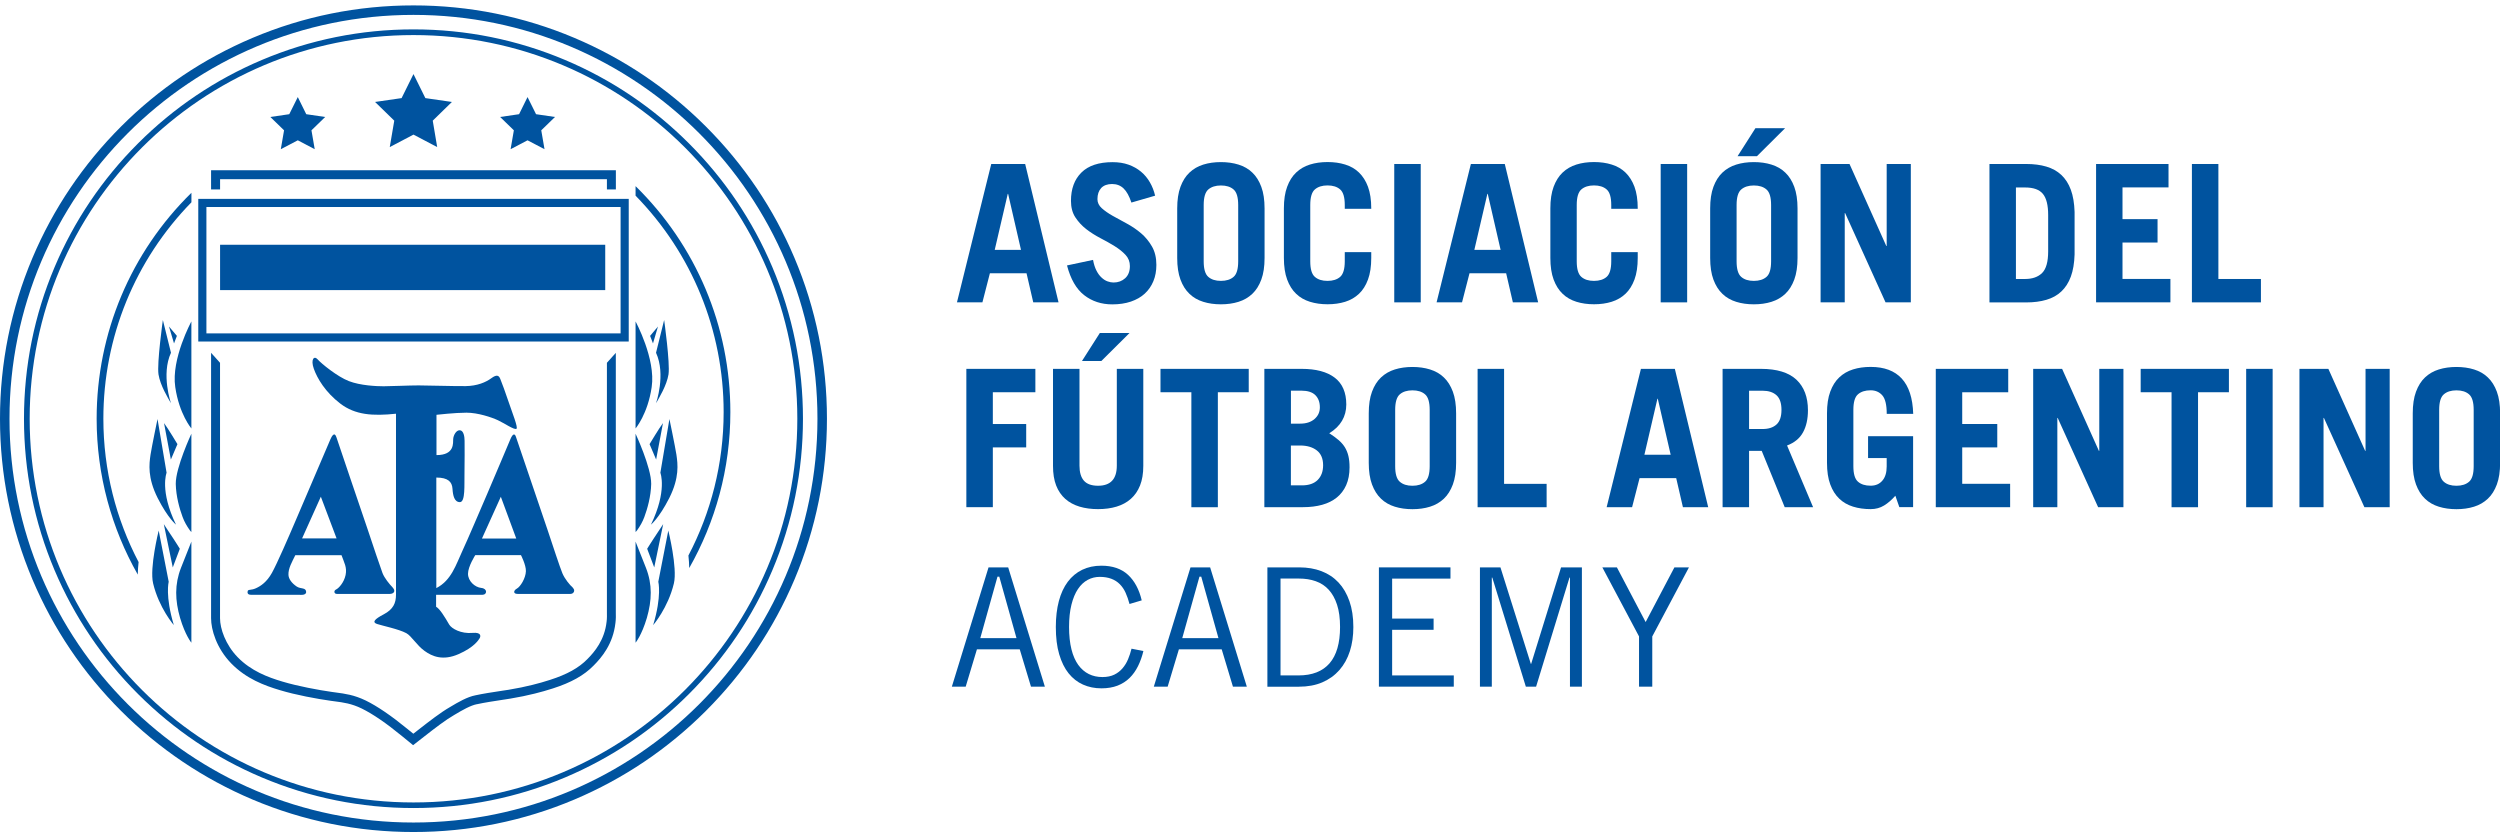 <?xml version="1.0" encoding="UTF-8"?> <svg xmlns="http://www.w3.org/2000/svg" width="248" height="83" viewBox="0 0 248 83" fill="none"><g clip-path="url(#clip0_31_126)"><path d="M94.424 68.116L98.063 56.284H100.012L103.651 68.116H102.273L101.158 64.414H96.911L95.797 68.116H94.419H94.424ZM97.245 63.3H100.835L99.129 57.204H98.951L97.245 63.3Z" fill="#00539F"></path><path d="M113.426 64.576C113.296 65.119 113.119 65.62 112.893 66.077C112.667 66.529 112.392 66.922 112.058 67.25C111.725 67.578 111.326 67.831 110.863 68.014C110.401 68.191 109.868 68.283 109.265 68.283C108.597 68.283 107.989 68.159 107.435 67.912C106.88 67.664 106.407 67.293 106.008 66.798C105.61 66.303 105.298 65.668 105.072 64.904C104.846 64.14 104.738 63.236 104.738 62.197C104.738 61.234 104.84 60.379 105.039 59.626C105.238 58.872 105.535 58.237 105.922 57.715C106.31 57.199 106.783 56.801 107.348 56.526C107.914 56.252 108.549 56.117 109.259 56.117C110.363 56.117 111.24 56.419 111.892 57.016C112.543 57.619 113 58.463 113.259 59.556L112.048 59.916C111.94 59.502 111.805 59.125 111.655 58.792C111.504 58.458 111.31 58.178 111.079 57.947C110.847 57.715 110.573 57.538 110.244 57.414C109.916 57.29 109.534 57.226 109.098 57.226C108.662 57.226 108.274 57.323 107.903 57.522C107.532 57.721 107.209 58.022 106.934 58.431C106.66 58.84 106.444 59.356 106.288 59.981C106.132 60.605 106.051 61.342 106.051 62.192C106.051 63.042 106.132 63.785 106.288 64.414C106.444 65.044 106.676 65.56 106.966 65.964C107.262 66.367 107.612 66.669 108.016 66.868C108.42 67.067 108.866 67.164 109.362 67.164C109.819 67.164 110.212 67.083 110.535 66.927C110.858 66.771 111.133 66.556 111.353 66.297C111.574 66.039 111.762 65.738 111.902 65.399C112.042 65.06 112.161 64.71 112.247 64.35L113.426 64.581V64.576Z" fill="#00539F"></path><path d="M114.459 68.116L118.098 56.284H120.046L123.685 68.116H122.307L121.193 64.414H116.946L115.832 68.116H114.454H114.459ZM117.28 63.3H120.87L119.164 57.204H118.986L117.28 63.3Z" fill="#00539F"></path><path d="M125.72 56.284H128.901C129.698 56.284 130.43 56.408 131.092 56.661C131.754 56.914 132.314 57.285 132.782 57.785C133.245 58.28 133.606 58.899 133.864 59.636C134.122 60.373 134.252 61.229 134.252 62.203C134.252 63.075 134.139 63.876 133.907 64.597C133.676 65.318 133.331 65.942 132.874 66.464C132.416 66.986 131.851 67.395 131.178 67.686C130.505 67.976 129.725 68.121 128.842 68.121H125.725V56.29L125.72 56.284ZM127.033 67.002H128.804C130.171 67.002 131.2 66.599 131.894 65.797C132.588 64.995 132.933 63.795 132.933 62.197C132.933 61.337 132.836 60.599 132.637 59.991C132.438 59.383 132.163 58.888 131.808 58.501C131.452 58.114 131.022 57.834 130.521 57.656C130.021 57.479 129.466 57.393 128.863 57.393H127.028V66.997L127.033 67.002Z" fill="#00539F"></path><path d="M143.887 56.284V57.398H138.1V61.363H142.213V62.477H138.1V67.002H144.215V68.116H136.787V56.284H143.887Z" fill="#00539F"></path><path d="M155.74 68.116V57.301H155.691L152.381 68.116H151.363L148.037 57.301H147.988V68.116H146.81V56.284H148.844L151.859 65.856H151.891L154.857 56.284H156.924V68.116H155.745H155.74Z" fill="#00539F"></path><path d="M162.592 63.134L158.953 56.284H160.396L163.248 61.708L166.101 56.284H167.544L163.905 63.134V68.116H162.592V63.134Z" fill="#00539F"></path><path d="M41.017 1.477C63.151 1.477 81.091 19.411 81.091 41.536C81.091 63.661 63.151 81.594 41.017 81.594C18.883 81.594 0.942 63.661 0.942 41.536C0.942 19.411 18.888 1.477 41.017 1.477ZM41.017 0.536C35.478 0.536 30.106 1.623 25.051 3.759C20.169 5.825 15.782 8.779 12.014 12.545C8.246 16.312 5.291 20.697 3.224 25.577C1.087 30.635 0 36.005 0 41.536C0 47.067 1.087 52.442 3.224 57.495C5.291 62.375 8.246 66.76 12.014 70.526C15.782 74.293 20.169 77.247 25.051 79.313C30.111 81.449 35.483 82.536 41.017 82.536C46.55 82.536 51.928 81.449 56.982 79.313C61.864 77.247 66.251 74.293 70.019 70.526C73.787 66.76 76.742 62.375 78.809 57.495C80.946 52.437 82.033 47.067 82.033 41.536C82.033 36.005 80.946 30.63 78.809 25.577C76.742 20.697 73.787 16.312 70.019 12.545C66.251 8.779 61.864 5.825 56.982 3.759C51.922 1.623 46.55 0.536 41.017 0.536Z" fill="#00539F"></path><path d="M41.017 3.479C62.047 3.479 79.094 20.519 79.094 41.541C79.094 62.563 62.047 79.603 41.017 79.603C19.986 79.603 2.944 62.557 2.944 41.536C2.944 20.514 19.992 3.479 41.017 3.479ZM41.017 2.914C35.801 2.914 30.741 3.936 25.977 5.948C21.375 7.896 17.241 10.678 13.694 14.224C10.146 17.77 7.358 21.902 5.415 26.502C3.402 31.264 2.379 36.322 2.379 41.536C2.379 46.749 3.402 51.807 5.415 56.569C7.364 61.169 10.146 65.302 13.694 68.847C17.241 72.393 21.375 75.18 25.977 77.123C30.741 79.135 35.801 80.157 41.017 80.157C46.233 80.157 51.292 79.135 56.056 77.123C60.658 75.175 64.792 72.393 68.34 68.847C71.887 65.302 74.675 61.169 76.618 56.569C78.631 51.807 79.654 46.749 79.654 41.536C79.654 36.322 78.631 31.264 76.618 26.502C74.67 21.902 71.887 17.77 68.34 14.224C64.792 10.678 60.658 7.891 56.056 5.948C51.292 3.936 46.233 2.914 41.017 2.914Z" fill="#00539F"></path><path fill-rule="evenodd" clip-rule="evenodd" d="M38.955 58.28C38.616 57.931 38.137 57.344 37.943 56.844C37.755 56.343 36.985 54.067 36.458 52.475C35.925 50.882 35.198 48.789 34.713 47.342C34.224 45.894 33.567 43.973 33.373 43.376C33.179 42.779 32.905 43.279 32.776 43.581C32.647 43.877 30.117 49.784 29.374 51.533C28.631 53.276 27.479 55.924 26.973 56.833C26.462 57.742 25.87 58.135 25.396 58.35C24.928 58.566 24.701 58.453 24.588 58.592C24.588 58.592 24.513 58.775 24.588 58.878C24.588 58.878 24.631 59.007 24.928 59.007H29.745C29.745 59.007 30.391 59.087 30.369 58.711C30.343 58.259 29.826 58.447 29.433 58.184C28.943 57.855 28.636 57.436 28.615 57.032C28.582 56.397 28.975 55.73 29.293 55.079H33.879C34.143 55.822 34.439 56.279 34.283 57.043C34.121 57.812 33.578 58.372 33.335 58.48C33.093 58.587 33.126 58.915 33.411 58.915C33.696 58.915 38.347 58.926 38.697 58.915C39.047 58.904 39.294 58.641 38.955 58.291M29.966 53.411L31.828 49.273L33.389 53.411H29.966Z" fill="#00539F"></path><path fill-rule="evenodd" clip-rule="evenodd" d="M56.826 58.291C56.53 58.049 56.035 57.441 55.792 56.876C55.55 56.305 54.802 54.013 54.318 52.566C53.833 51.124 51.298 43.656 51.179 43.327C51.072 43.005 50.883 42.972 50.63 43.569C50.377 44.167 49.182 47.013 48.321 49.015C47.454 51.016 46.502 53.281 45.867 54.653C45.226 56.031 44.774 57.575 43.283 58.339V47.373C44.446 47.373 44.844 47.799 44.887 48.482C44.93 49.16 45.07 49.811 45.624 49.811C46.179 49.811 46.05 48.041 46.076 47.078C46.103 46.028 46.087 44.156 46.087 43.731C46.087 43.306 45.99 42.709 45.624 42.682C45.253 42.655 44.984 43.177 44.957 43.542C44.925 43.908 45.14 45.146 43.299 45.146V41.148C43.299 41.148 45.156 40.938 46.276 40.938C47.395 40.938 48.757 41.39 49.392 41.686C50.033 41.982 51.012 42.671 51.233 42.536C51.416 42.423 50.808 40.922 50.48 39.943C50.157 38.964 49.774 37.947 49.629 37.592C49.489 37.236 49.279 37.123 48.736 37.522C48.197 37.92 47.347 38.286 46.195 38.302C45.048 38.318 42.481 38.232 41.528 38.232C40.575 38.232 38.751 38.318 38.056 38.318C37.362 38.318 35.747 38.248 34.611 37.807C33.475 37.371 31.871 36.063 31.516 35.655C31.161 35.246 30.795 35.639 31.134 36.591C31.473 37.538 32.27 38.899 33.755 40.034C35.241 41.17 36.974 41.283 39.283 41.041V59.001C39.283 59.83 39.004 60.448 38.072 60.938C37.136 61.428 36.899 61.724 37.394 61.896C37.884 62.062 39.563 62.407 40.306 62.81C40.818 63.085 41.345 64.021 42.115 64.57C42.879 65.124 43.94 65.571 45.495 64.887C47.045 64.209 47.471 63.483 47.578 63.316C47.686 63.144 47.788 62.703 46.879 62.783C45.732 62.891 44.795 62.358 44.559 61.955C44.139 61.228 43.627 60.384 43.261 60.19V59.001H47.874C48.321 59.001 48.386 58.388 47.745 58.323C47.105 58.258 46.426 57.645 46.426 56.919C46.426 56.192 47.148 55.068 47.148 55.068H51.68C51.68 55.068 52.186 56.047 52.17 56.66C52.148 57.365 51.621 58.199 51.276 58.388C50.943 58.565 50.873 58.915 51.341 58.915H56.594C56.923 58.915 57.106 58.544 56.81 58.301M47.81 53.421L49.683 49.278L51.212 53.421H47.81Z" fill="#00539F"></path><path d="M61.563 20.535V33.072H20.476V20.535H61.563ZM62.37 19.728H19.669V33.879H62.37V19.728Z" fill="#00539F"></path><path d="M60.039 24.28H21.832V28.778H60.039V24.28Z" fill="#00539F"></path><path fill-rule="evenodd" clip-rule="evenodd" d="M29.541 9.629L30.38 11.329L32.259 11.604L30.897 12.927L31.22 14.8L29.541 13.918L27.856 14.8L28.179 12.927L26.817 11.604L28.695 11.329L29.541 9.629Z" fill="#00539F"></path><path fill-rule="evenodd" clip-rule="evenodd" d="M52.331 9.629L53.176 11.329L55.055 11.604L53.693 12.927L54.016 14.8L52.331 13.918L50.652 14.8L50.975 12.927L49.613 11.604L51.492 11.329L52.331 9.629Z" fill="#00539F"></path><path fill-rule="evenodd" clip-rule="evenodd" d="M41.017 7.348L42.195 9.732L44.828 10.114L42.928 11.97L43.369 14.59L41.017 13.353L38.664 14.59L39.111 11.97L37.206 10.114L39.838 9.732L41.017 7.348Z" fill="#00539F"></path><path fill-rule="evenodd" clip-rule="evenodd" d="M18.985 31.888V42.504C18.985 42.504 17.774 41.073 17.386 38.398C16.966 35.606 18.985 31.888 18.985 31.888Z" fill="#00539F"></path><path fill-rule="evenodd" clip-rule="evenodd" d="M16.762 32.389L17.263 34.068L17.548 33.32L16.762 32.389Z" fill="#00539F"></path><path fill-rule="evenodd" clip-rule="evenodd" d="M16.154 31.759C16.154 31.759 15.556 36.026 15.723 37.14C15.895 38.227 16.66 39.475 16.961 40.002C16.961 40.002 15.965 37.156 16.961 34.993L16.159 31.759H16.154Z" fill="#00539F"></path><path fill-rule="evenodd" clip-rule="evenodd" d="M16.272 41.971L16.95 45.587L17.602 44.059C17.602 44.059 16.649 42.466 16.272 41.971Z" fill="#00539F"></path><path fill-rule="evenodd" clip-rule="evenodd" d="M17.467 52.06C15.82 48.676 16.525 46.9 16.525 46.9L15.626 41.568C15.626 41.568 15.077 44.194 14.932 45.108C14.797 46.039 14.62 47.368 15.642 49.408C16.681 51.447 17.473 52.055 17.473 52.055" fill="#00539F"></path><path fill-rule="evenodd" clip-rule="evenodd" d="M18.985 43.026V52.77C18.985 52.77 18.937 52.754 18.818 52.587C18.533 52.184 18.285 51.753 18.113 51.285C17.817 50.483 17.462 49.257 17.435 48.003C17.419 46.383 18.985 43.026 18.985 43.026Z" fill="#00539F"></path><path fill-rule="evenodd" clip-rule="evenodd" d="M15.745 52.641L16.735 57.709C16.735 57.709 16.369 59.114 17.246 62.014C17.246 62.014 15.771 60.308 15.19 57.876C14.819 56.337 15.739 52.646 15.739 52.646" fill="#00539F"></path><path fill-rule="evenodd" clip-rule="evenodd" d="M16.251 51.995L17.139 56.289L17.838 54.438C17.838 54.438 17.386 53.706 17.182 53.405C16.977 53.114 16.251 51.995 16.251 51.995Z" fill="#00539F"></path><path fill-rule="evenodd" clip-rule="evenodd" d="M18.985 53.728V63.757C18.985 63.757 18.371 63.015 17.865 61.298C17.365 59.561 17.306 57.979 17.957 56.322C18.608 54.659 18.985 53.728 18.985 53.728Z" fill="#00539F"></path><path fill-rule="evenodd" clip-rule="evenodd" d="M63.048 31.888V42.504C63.048 42.504 64.26 41.073 64.647 38.398C65.067 35.606 63.048 31.888 63.048 31.888Z" fill="#00539F"></path><path fill-rule="evenodd" clip-rule="evenodd" d="M65.272 32.389L64.776 34.068L64.491 33.32L65.272 32.389Z" fill="#00539F"></path><path fill-rule="evenodd" clip-rule="evenodd" d="M65.885 31.759C65.885 31.759 66.483 36.026 66.316 37.14C66.143 38.227 65.379 39.475 65.078 40.002C65.078 40.002 66.073 37.156 65.078 34.993L65.88 31.759H65.885Z" fill="#00539F"></path><path fill-rule="evenodd" clip-rule="evenodd" d="M65.767 41.971L65.088 45.587L64.437 44.059C64.437 44.059 65.39 42.466 65.767 41.971Z" fill="#00539F"></path><path fill-rule="evenodd" clip-rule="evenodd" d="M64.566 52.06C66.213 48.676 65.508 46.9 65.508 46.9L66.407 41.568C66.407 41.568 66.956 44.194 67.102 45.108C67.236 46.039 67.414 47.368 66.391 49.408C65.352 51.447 64.561 52.055 64.561 52.055" fill="#00539F"></path><path fill-rule="evenodd" clip-rule="evenodd" d="M63.048 43.026V52.77C63.048 52.77 63.097 52.754 63.215 52.587C63.501 52.184 63.748 51.753 63.92 51.285C64.216 50.483 64.572 49.257 64.599 48.003C64.615 46.383 63.048 43.026 63.048 43.026Z" fill="#00539F"></path><path fill-rule="evenodd" clip-rule="evenodd" d="M66.294 52.641L65.304 57.709C65.304 57.709 65.67 59.114 64.792 62.014C64.792 62.014 66.267 60.308 66.849 57.876C67.22 56.337 66.299 52.646 66.299 52.646" fill="#00539F"></path><path fill-rule="evenodd" clip-rule="evenodd" d="M65.788 51.995L64.9 56.289L64.2 54.438C64.2 54.438 64.652 53.706 64.857 53.405C65.061 53.114 65.788 51.995 65.788 51.995Z" fill="#00539F"></path><path fill-rule="evenodd" clip-rule="evenodd" d="M63.048 53.728V63.757C63.048 63.757 63.662 63.015 64.168 61.298C64.669 59.561 64.728 57.979 64.076 56.322C63.425 54.659 63.048 53.728 63.048 53.728Z" fill="#00539F"></path><path d="M18.99 20.067V19.125C12.983 25.017 9.587 33.029 9.587 41.536C9.587 47.153 11.072 52.431 13.667 56.999C13.672 56.596 13.704 56.176 13.748 55.757C11.519 51.5 10.254 46.663 10.254 41.536C10.254 33.432 13.403 25.787 18.99 20.067Z" fill="#00539F"></path><path d="M63.048 18.47V19.411C68.641 25.131 71.785 32.771 71.785 40.88C71.785 46.008 70.52 50.85 68.291 55.106C68.334 55.526 68.367 55.946 68.372 56.349C70.966 51.781 72.452 46.503 72.452 40.88C72.452 32.368 69.055 24.356 63.048 18.464V18.47Z" fill="#00539F"></path><path d="M21.832 18.792V17.776H60.206V18.792H61.094V17.776V16.888H60.206H21.832H20.939V17.776V18.792H21.832Z" fill="#00539F"></path><path d="M61.094 34.998L60.206 35.989V60.755C60.206 60.911 60.222 61.369 60.174 61.675C59.975 63.489 58.984 64.667 58.258 65.393C57.423 66.249 56.25 66.905 54.565 67.443C54.005 67.626 53.419 67.793 52.826 67.938C52.121 68.116 51.341 68.277 50.437 68.428L49.893 68.509C48.859 68.665 47.88 68.816 47.153 68.977C46.373 69.127 45.479 69.633 44.634 70.144C43.708 70.677 42.615 71.527 41.56 72.35L41.001 72.786L40.452 72.34C38.815 71 37.448 70.064 36.274 69.488C35.123 68.934 34.24 68.816 33.303 68.692L32.943 68.643C31.618 68.455 29.546 68.073 28.028 67.616C26.575 67.185 24.906 66.561 23.576 65.194C22.365 63.946 21.827 62.353 21.827 61.331V35.989L20.939 34.998V61.331C20.939 62.445 21.461 64.29 22.941 65.813C24.416 67.325 26.214 68.003 27.775 68.466C29.331 68.939 31.462 69.332 32.813 69.52L33.179 69.569C34.084 69.687 34.859 69.789 35.882 70.284C36.985 70.828 38.298 71.721 39.881 73.023L40.43 73.47L40.979 73.922L41.539 73.486L42.099 73.05C43.132 72.243 44.203 71.414 45.075 70.914H45.081L45.086 70.909C45.867 70.44 46.679 69.978 47.315 69.854H47.325H47.336C48.036 69.698 48.994 69.553 50.011 69.397H50.022L50.566 69.311H50.571H50.577C51.508 69.154 52.315 68.988 53.042 68.805C53.655 68.654 54.258 68.482 54.84 68.294C56.659 67.712 57.946 66.991 58.887 66.023C59.706 65.205 60.815 63.876 61.051 61.799C61.1 61.45 61.1 60.998 61.089 60.75V35.004L61.094 34.998Z" fill="#00539F"></path><path d="M94.93 29.994L98.332 16.268H101.697L105.007 29.994H102.499L101.831 27.105H98.198L97.455 29.994H94.925H94.93ZM98.677 24.786H101.282L100.006 19.233H99.969L98.677 24.786Z" fill="#00539F"></path><path d="M112.236 20.095C112.021 19.449 111.762 18.981 111.456 18.69C111.154 18.4 110.772 18.254 110.314 18.254C109.857 18.254 109.485 18.389 109.238 18.652C108.99 18.922 108.866 19.287 108.866 19.756C108.866 20.1 109.012 20.401 109.302 20.659C109.593 20.918 109.954 21.171 110.384 21.413C110.815 21.655 111.283 21.908 111.789 22.182C112.295 22.456 112.764 22.774 113.194 23.14C113.625 23.506 113.985 23.947 114.276 24.453C114.567 24.959 114.712 25.567 114.712 26.277C114.712 26.874 114.615 27.412 114.416 27.891C114.217 28.375 113.932 28.784 113.56 29.128C113.189 29.473 112.726 29.731 112.182 29.919C111.639 30.102 111.025 30.194 110.336 30.194C109.259 30.194 108.328 29.887 107.548 29.279C106.767 28.671 106.202 27.686 105.847 26.331L108.43 25.782C108.506 26.201 108.619 26.551 108.764 26.836C108.909 27.122 109.076 27.353 109.27 27.53C109.459 27.708 109.658 27.837 109.868 27.912C110.078 27.988 110.277 28.025 110.465 28.025C110.923 28.025 111.305 27.88 111.617 27.6C111.929 27.315 112.085 26.912 112.085 26.395C112.085 25.965 111.94 25.593 111.649 25.281C111.359 24.969 110.998 24.684 110.567 24.415C110.137 24.146 109.668 23.888 109.162 23.624C108.656 23.36 108.188 23.064 107.758 22.731C107.327 22.397 106.966 22.005 106.676 21.563C106.385 21.122 106.24 20.573 106.24 19.928C106.24 18.739 106.584 17.797 107.278 17.114C107.967 16.43 109.001 16.086 110.368 16.086C110.95 16.086 111.477 16.167 111.945 16.333C112.414 16.5 112.828 16.732 113.183 17.027C113.539 17.323 113.835 17.679 114.066 18.082C114.303 18.486 114.475 18.932 114.588 19.411L112.231 20.095H112.236Z" fill="#00539F"></path><path d="M116.779 20.68C116.779 19.83 116.887 19.115 117.102 18.534C117.317 17.953 117.613 17.479 117.996 17.119C118.378 16.758 118.83 16.494 119.363 16.328C119.896 16.161 120.477 16.08 121.112 16.08C121.747 16.08 122.329 16.161 122.862 16.328C123.395 16.494 123.852 16.753 124.229 17.119C124.611 17.479 124.907 17.953 125.122 18.534C125.338 19.115 125.445 19.836 125.445 20.68V25.588C125.445 26.438 125.338 27.153 125.122 27.734C124.907 28.316 124.611 28.789 124.229 29.149C123.847 29.51 123.395 29.774 122.862 29.94C122.329 30.107 121.747 30.188 121.112 30.188C120.477 30.188 119.896 30.107 119.363 29.94C118.83 29.774 118.372 29.515 117.996 29.149C117.613 28.789 117.317 28.316 117.102 27.734C116.887 27.153 116.779 26.438 116.779 25.588V20.68ZM119.406 25.927C119.406 26.685 119.557 27.202 119.863 27.465C120.17 27.734 120.585 27.863 121.118 27.863C121.65 27.863 122.07 27.729 122.372 27.465C122.679 27.202 122.829 26.685 122.829 25.927V20.336C122.829 19.578 122.679 19.061 122.372 18.797C122.065 18.528 121.65 18.399 121.118 18.399C120.585 18.399 120.165 18.534 119.863 18.797C119.557 19.061 119.406 19.578 119.406 20.336V25.927Z" fill="#00539F"></path><path d="M129.978 25.927C129.978 26.686 130.128 27.202 130.435 27.466C130.742 27.735 131.156 27.864 131.689 27.864C132.222 27.864 132.642 27.73 132.944 27.466C133.245 27.202 133.401 26.686 133.401 25.927V25.012H136.028V25.583C136.028 26.433 135.92 27.148 135.705 27.73C135.49 28.311 135.194 28.784 134.811 29.145C134.429 29.505 133.977 29.769 133.444 29.936C132.911 30.102 132.33 30.183 131.695 30.183C131.06 30.183 130.478 30.102 129.945 29.936C129.412 29.769 128.955 29.511 128.578 29.145C128.196 28.784 127.9 28.311 127.685 27.73C127.469 27.148 127.362 26.433 127.362 25.583V20.676C127.362 19.826 127.469 19.11 127.685 18.529C127.9 17.948 128.196 17.474 128.578 17.114C128.96 16.753 129.412 16.489 129.945 16.323C130.478 16.156 131.06 16.075 131.695 16.075C132.33 16.075 132.911 16.156 133.444 16.323C133.977 16.489 134.435 16.748 134.811 17.114C135.188 17.48 135.49 17.948 135.705 18.529C135.92 19.11 136.028 19.831 136.028 20.676V20.713H133.401V20.331C133.401 19.573 133.25 19.056 132.944 18.792C132.637 18.523 132.222 18.394 131.689 18.394C131.156 18.394 130.737 18.529 130.435 18.792C130.128 19.056 129.978 19.573 129.978 20.331V25.922V25.927Z" fill="#00539F"></path><path d="M138.31 29.994V16.268H140.937V29.994H138.31Z" fill="#00539F"></path><path d="M142.509 29.994L145.911 16.268H149.275L152.585 29.994H150.077L149.409 27.105H145.776L145.033 29.994H142.503H142.509ZM146.255 24.786H148.86L147.585 19.233H147.547L146.255 24.786Z" fill="#00539F"></path><path d="M156.412 25.927C156.412 26.686 156.563 27.202 156.87 27.466C157.177 27.735 157.591 27.864 158.124 27.864C158.657 27.864 159.077 27.73 159.378 27.466C159.68 27.202 159.836 26.686 159.836 25.927V25.012H162.463V25.583C162.463 26.433 162.355 27.148 162.14 27.73C161.924 28.311 161.628 28.784 161.246 29.145C160.864 29.505 160.412 29.769 159.879 29.936C159.346 30.102 158.765 30.183 158.129 30.183C157.494 30.183 156.913 30.102 156.38 29.936C155.847 29.769 155.39 29.511 155.013 29.145C154.631 28.784 154.335 28.311 154.119 27.73C153.904 27.148 153.796 26.433 153.796 25.583V20.676C153.796 19.826 153.904 19.11 154.119 18.529C154.335 17.948 154.631 17.474 155.013 17.114C155.395 16.753 155.847 16.489 156.38 16.323C156.913 16.156 157.494 16.075 158.129 16.075C158.765 16.075 159.346 16.156 159.879 16.323C160.412 16.489 160.869 16.748 161.246 17.114C161.623 17.48 161.924 17.948 162.14 18.529C162.355 19.11 162.463 19.831 162.463 20.676V20.713H159.836V20.331C159.836 19.573 159.685 19.056 159.378 18.792C159.071 18.523 158.657 18.394 158.124 18.394C157.591 18.394 157.171 18.529 156.87 18.792C156.563 19.056 156.412 19.573 156.412 20.331V25.922V25.927Z" fill="#00539F"></path><path d="M164.74 29.994V16.268H167.366V29.994H164.74Z" fill="#00539F"></path><path d="M169.649 20.681C169.649 19.831 169.756 19.115 169.972 18.534C170.187 17.953 170.483 17.479 170.865 17.119C171.247 16.758 171.699 16.495 172.232 16.328C172.765 16.161 173.347 16.08 173.982 16.08C174.617 16.08 175.198 16.161 175.731 16.328C176.264 16.495 176.722 16.753 177.098 17.119C177.481 17.479 177.777 17.953 177.992 18.534C178.207 19.115 178.315 19.836 178.315 20.681V25.588C178.315 26.438 178.207 27.154 177.992 27.735C177.777 28.316 177.481 28.789 177.098 29.15C176.716 29.51 176.264 29.774 175.731 29.941C175.198 30.108 174.617 30.188 173.982 30.188C173.347 30.188 172.765 30.108 172.232 29.941C171.699 29.774 171.242 29.516 170.865 29.15C170.483 28.789 170.187 28.316 169.972 27.735C169.756 27.154 169.649 26.438 169.649 25.588V20.681ZM172.27 25.927C172.27 26.686 172.421 27.202 172.728 27.466C173.034 27.735 173.449 27.864 173.982 27.864C174.515 27.864 174.934 27.729 175.236 27.466C175.543 27.202 175.693 26.686 175.693 25.927V20.336C175.693 19.578 175.543 19.061 175.236 18.798C174.929 18.529 174.515 18.399 173.982 18.399C173.449 18.399 173.029 18.534 172.728 18.798C172.421 19.061 172.27 19.578 172.27 20.336V25.927ZM177.082 12.717L174.289 15.494H172.367L174.138 12.717H177.088H177.082Z" fill="#00539F"></path><path d="M180.603 29.994V16.268H183.472L187.121 24.404H187.159V16.268H189.554V29.994H187.046L183.036 21.138H182.998V29.994H180.603Z" fill="#00539F"></path><path d="M197.354 16.268H201.003C201.751 16.268 202.419 16.354 203 16.527C203.582 16.699 204.077 16.973 204.486 17.355C204.89 17.737 205.207 18.227 205.428 18.829C205.649 19.432 205.772 20.164 205.799 21.025V25.243C205.772 26.104 205.649 26.836 205.428 27.438C205.207 28.041 204.89 28.531 204.486 28.913C204.082 29.295 203.587 29.569 203 29.741C202.419 29.913 201.751 30 201.003 30H197.354V16.274V16.268ZM199.98 27.675H200.896C201.617 27.675 202.177 27.476 202.58 27.078C202.979 26.68 203.178 25.964 203.178 24.942V21.331C203.178 20.358 203.006 19.658 202.656 19.233C202.306 18.808 201.719 18.598 200.896 18.598H199.98V27.686V27.675Z" fill="#00539F"></path><path d="M207.931 29.994V16.268H215.117V18.587H210.552V21.74H214.029V24.059H210.552V27.67H215.305V29.989H207.925L207.931 29.994Z" fill="#00539F"></path><path d="M217.437 29.994V16.268H220.064V27.675H224.284V29.994H217.437Z" fill="#00539F"></path><path d="M95.862 50.317V36.591H102.709V38.91H98.489V42.063H101.799V44.382H98.489V50.312H95.862V50.317Z" fill="#00539F"></path><path d="M107.085 36.591V46.19C107.085 46.847 107.23 47.347 107.521 47.681C107.811 48.014 108.28 48.186 108.926 48.186C110.169 48.186 110.788 47.519 110.788 46.19V36.591H113.415V46.212C113.415 46.97 113.307 47.621 113.092 48.16C112.877 48.697 112.57 49.144 112.177 49.489C111.784 49.838 111.31 50.091 110.761 50.258C110.212 50.425 109.598 50.505 108.926 50.505C108.253 50.505 107.645 50.425 107.09 50.258C106.541 50.091 106.067 49.838 105.674 49.489C105.281 49.139 104.98 48.697 104.77 48.16C104.56 47.621 104.458 46.97 104.458 46.212V36.591H107.085ZM112.048 33.035L109.254 35.811H107.332L109.103 33.035H112.053H112.048Z" fill="#00539F"></path><path d="M123.874 36.591V38.91H120.811V50.317H118.184V38.91H115.121V36.591H123.868H123.874Z" fill="#00539F"></path><path d="M125.435 36.591H129.122C130.543 36.591 131.636 36.881 132.4 37.462C133.164 38.044 133.552 38.931 133.552 40.126C133.552 41.32 132.987 42.294 131.862 42.978C132.217 43.204 132.524 43.429 132.782 43.65C133.04 43.871 133.25 44.113 133.412 44.371C133.568 44.629 133.686 44.92 133.762 45.237C133.837 45.555 133.875 45.926 133.875 46.357C133.875 47.04 133.762 47.632 133.541 48.127C133.32 48.622 133.008 49.031 132.61 49.354C132.211 49.676 131.727 49.919 131.162 50.075C130.597 50.231 129.967 50.311 129.267 50.311H125.424V36.585L125.435 36.591ZM128.056 42.025H128.971C129.569 42.025 130.042 41.875 130.397 41.568C130.753 41.261 130.93 40.879 130.93 40.406C130.93 39.9 130.78 39.496 130.484 39.2C130.188 38.904 129.725 38.754 129.106 38.754H128.061V42.025H128.056ZM128.056 48.148H129.159C129.843 48.148 130.365 47.965 130.72 47.605C131.076 47.244 131.253 46.76 131.253 46.152C131.253 45.496 131.043 45.001 130.624 44.678C130.204 44.355 129.655 44.194 128.971 44.194H128.056V48.148Z" fill="#00539F"></path><path d="M135.78 41.004C135.78 40.153 135.888 39.438 136.103 38.857C136.319 38.276 136.615 37.802 136.997 37.441C137.379 37.081 137.831 36.817 138.364 36.651C138.897 36.484 139.478 36.403 140.113 36.403C140.749 36.403 141.33 36.484 141.863 36.651C142.396 36.817 142.853 37.076 143.23 37.441C143.612 37.802 143.908 38.276 144.124 38.857C144.339 39.438 144.447 40.159 144.447 41.004V45.911C144.447 46.761 144.339 47.476 144.124 48.057C143.908 48.639 143.612 49.112 143.23 49.472C142.848 49.833 142.396 50.097 141.863 50.263C141.33 50.43 140.749 50.511 140.113 50.511C139.478 50.511 138.897 50.43 138.364 50.263C137.831 50.097 137.374 49.838 136.997 49.472C136.615 49.112 136.319 48.639 136.103 48.057C135.888 47.476 135.78 46.761 135.78 45.911V41.004ZM138.402 46.249C138.402 47.008 138.552 47.525 138.859 47.788C139.166 48.057 139.58 48.187 140.113 48.187C140.646 48.187 141.066 48.052 141.368 47.788C141.674 47.525 141.825 47.008 141.825 46.249V40.659C141.825 39.9 141.674 39.384 141.368 39.12C141.061 38.851 140.646 38.722 140.113 38.722C139.58 38.722 139.161 38.857 138.859 39.12C138.552 39.384 138.402 39.9 138.402 40.659V46.249Z" fill="#00539F"></path><path d="M146.578 50.317V36.591H149.205V47.998H153.425V50.317H146.578Z" fill="#00539F"></path><path d="M159.378 50.317L162.78 36.591H166.144L169.455 50.317H166.946L166.279 47.428H162.646L161.903 50.317H159.373H159.378ZM163.125 45.109H165.73L164.454 39.556H164.417L163.125 45.109Z" fill="#00539F"></path><path d="M177.045 50.317L174.762 44.727H173.508V50.317H170.881V36.591H174.687C176.269 36.591 177.443 36.952 178.207 37.667C178.966 38.383 179.348 39.395 179.348 40.697C179.348 41.558 179.187 42.289 178.864 42.881C178.541 43.478 178.013 43.914 177.276 44.194L179.86 50.317H177.045ZM173.508 42.558H174.859C175.44 42.558 175.898 42.408 176.226 42.112C176.555 41.816 176.722 41.332 176.722 40.659C176.722 39.986 176.555 39.502 176.226 39.206C175.898 38.91 175.44 38.76 174.859 38.76H173.508V42.564V42.558Z" fill="#00539F"></path><path d="M188.02 49.176C187.665 49.58 187.293 49.908 186.9 50.145C186.507 50.387 186.066 50.505 185.571 50.505C184.936 50.505 184.354 50.425 183.821 50.258C183.289 50.091 182.831 49.833 182.454 49.467C182.072 49.106 181.776 48.633 181.561 48.052C181.345 47.471 181.238 46.755 181.238 45.905V40.998C181.238 40.148 181.345 39.432 181.561 38.851C181.776 38.27 182.072 37.796 182.454 37.436C182.836 37.075 183.289 36.812 183.821 36.645C184.354 36.478 184.936 36.398 185.571 36.398C186.917 36.398 187.939 36.779 188.65 37.549C189.36 38.318 189.742 39.486 189.791 41.057H187.164C187.164 40.169 187.019 39.556 186.728 39.222C186.437 38.889 186.05 38.717 185.565 38.717C185.033 38.717 184.613 38.851 184.311 39.115C184.004 39.378 183.854 39.895 183.854 40.654V46.244C183.854 47.003 184.004 47.519 184.311 47.783C184.618 48.052 185.033 48.181 185.565 48.181C186.061 48.181 186.448 48.014 186.734 47.675C187.019 47.342 187.159 46.873 187.159 46.276V45.442H185.312V43.274H189.78V50.306H188.413L188.015 49.166L188.02 49.176Z" fill="#00539F"></path><path d="M192.03 50.317V36.591H199.216V38.91H194.652V42.063H198.129V44.382H194.652V47.993H199.405V50.312H192.025L192.03 50.317Z" fill="#00539F"></path><path d="M201.692 50.317V36.591H204.561L208.211 44.727H208.248V36.591H210.644V50.317H208.135L204.125 41.461H204.088V50.317H201.692Z" fill="#00539F"></path><path d="M221.108 36.591V38.91H218.045V50.317H215.418V38.91H212.355V36.591H221.102H221.108Z" fill="#00539F"></path><path d="M222.82 50.317V36.591H225.446V50.317H222.82Z" fill="#00539F"></path><path d="M228.105 50.317V36.591H230.974L234.624 44.727H234.662V36.591H237.057V50.317H234.549L230.533 41.461H230.495V50.317H228.1H228.105Z" fill="#00539F"></path><path d="M239.345 41.004C239.345 40.153 239.452 39.438 239.668 38.857C239.883 38.276 240.179 37.802 240.561 37.441C240.943 37.081 241.395 36.817 241.928 36.651C242.461 36.484 243.043 36.403 243.678 36.403C244.313 36.403 244.894 36.484 245.427 36.651C245.96 36.817 246.418 37.076 246.794 37.441C247.177 37.802 247.473 38.276 247.688 38.857C247.903 39.438 248.011 40.159 248.011 41.004V45.911C248.011 46.761 247.903 47.476 247.688 48.057C247.473 48.639 247.177 49.112 246.794 49.472C246.412 49.833 245.96 50.097 245.427 50.263C244.894 50.43 244.313 50.511 243.678 50.511C243.043 50.511 242.461 50.43 241.928 50.263C241.395 50.097 240.938 49.838 240.561 49.472C240.179 49.112 239.883 48.639 239.668 48.057C239.452 47.476 239.345 46.761 239.345 45.911V41.004ZM241.966 46.249C241.966 47.008 242.117 47.525 242.424 47.788C242.73 48.057 243.145 48.187 243.678 48.187C244.211 48.187 244.631 48.052 244.932 47.788C245.239 47.525 245.389 47.008 245.389 46.249V40.659C245.389 39.9 245.239 39.384 244.932 39.12C244.625 38.851 244.211 38.722 243.678 38.722C243.145 38.722 242.725 38.857 242.424 39.12C242.117 39.384 241.966 39.9 241.966 40.659V46.249Z" fill="#00539F"></path></g><defs><clipPath id="clip0_31_126"><rect width="248" height="82" fill="white" transform="translate(0 0.536)"></rect></clipPath></defs></svg> 